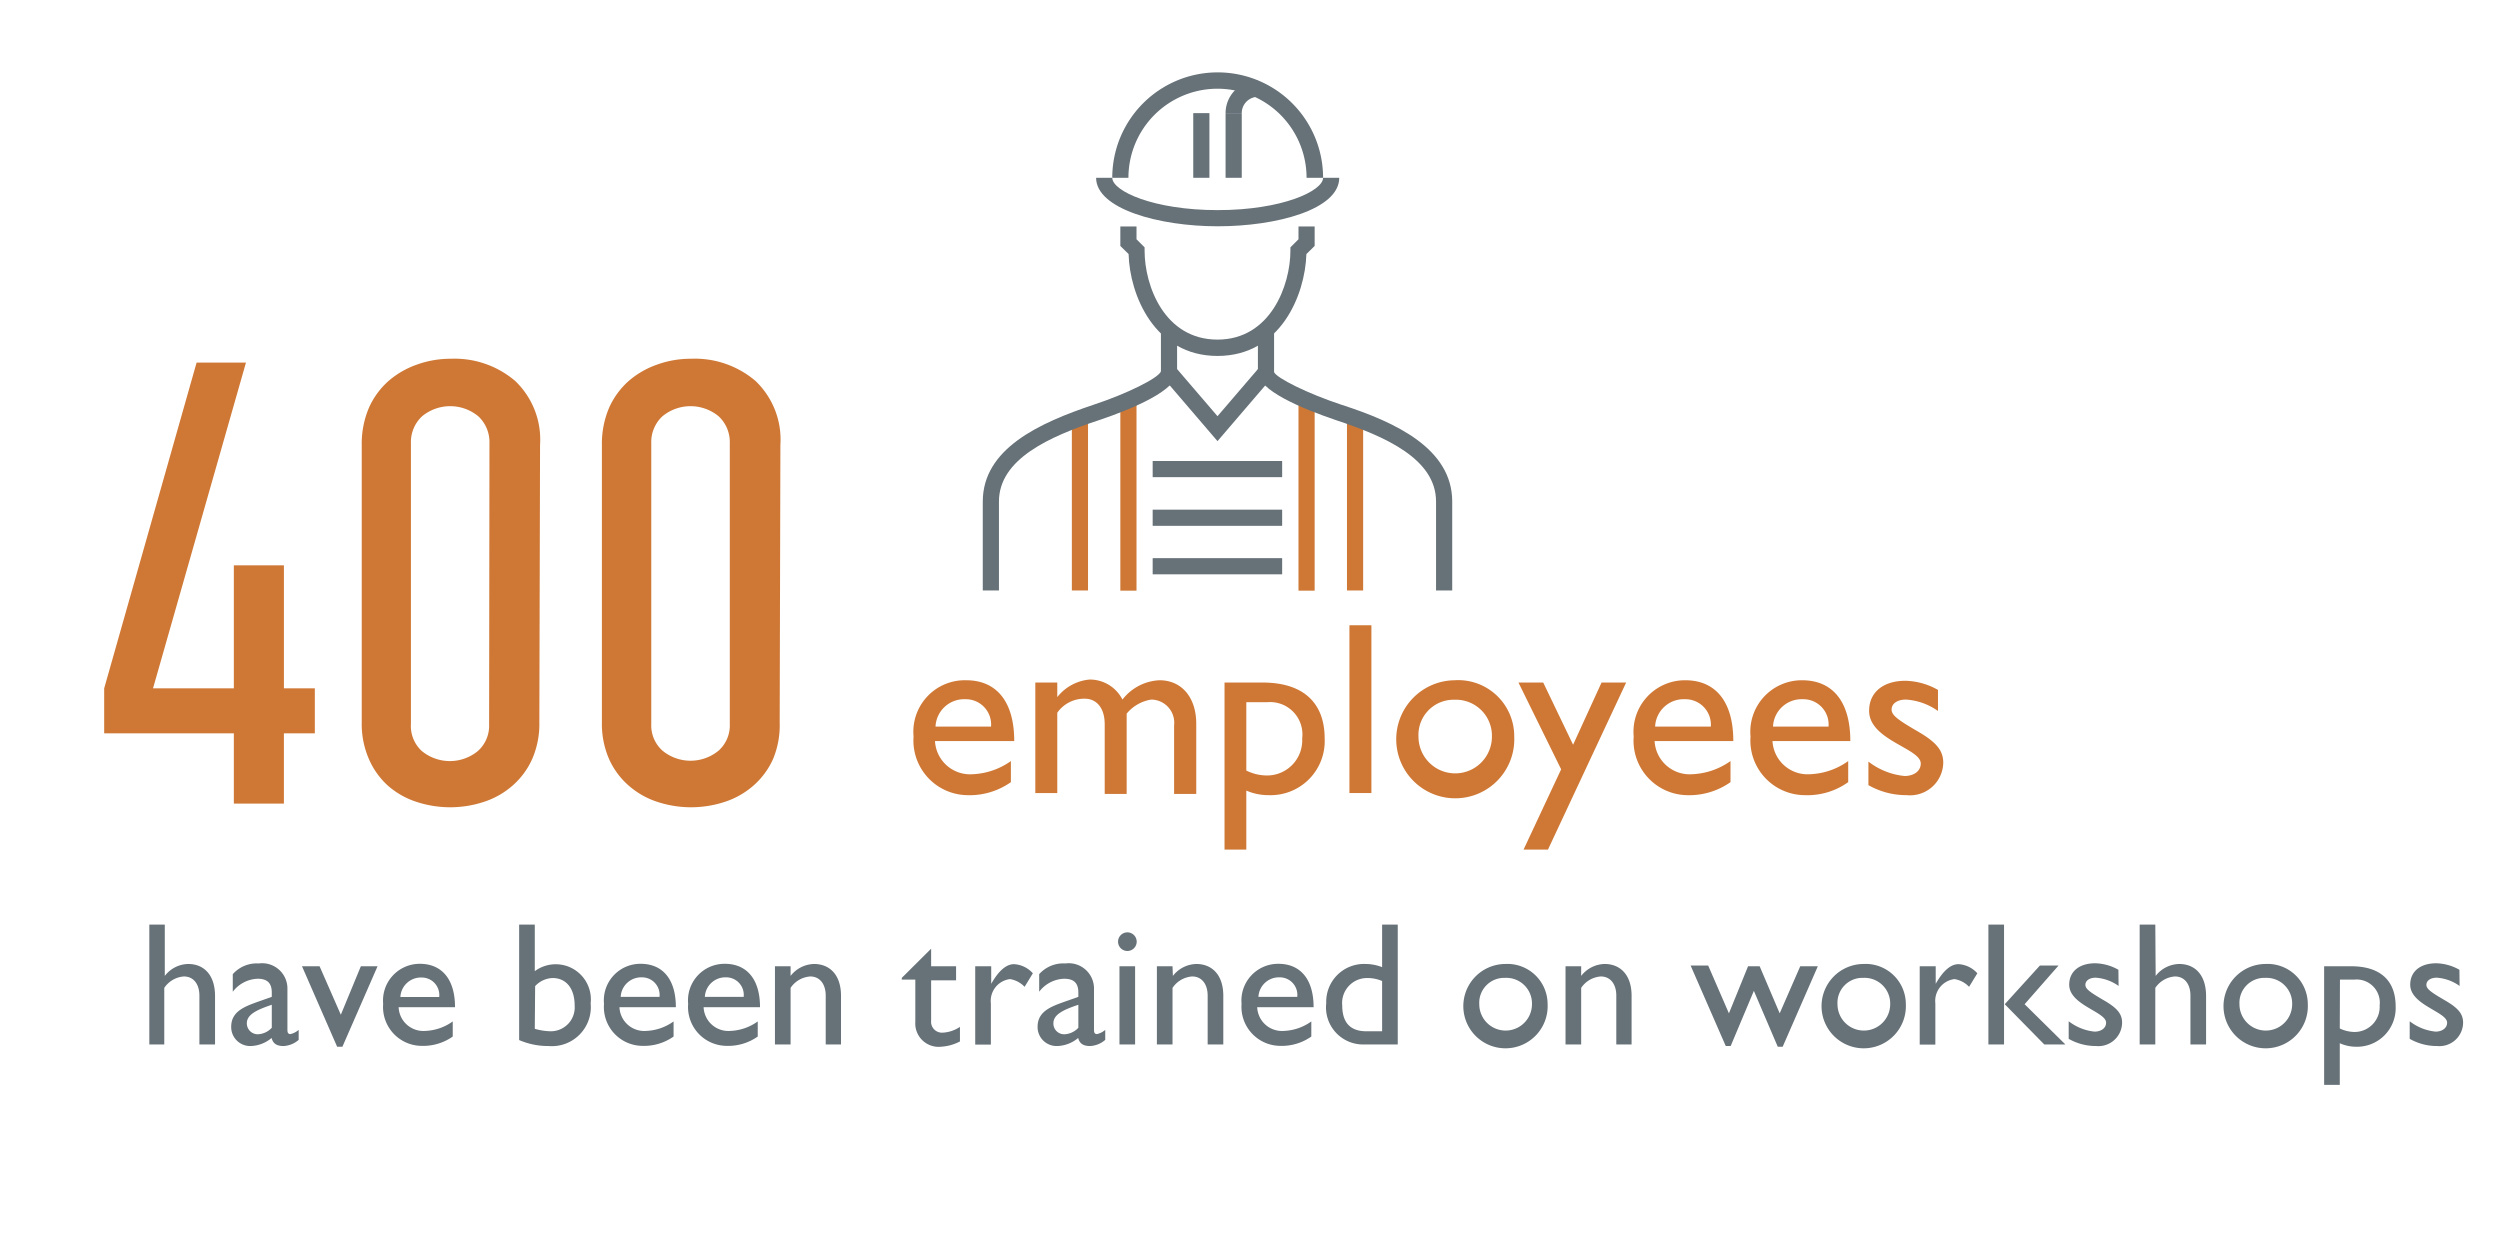 <?xml version="1.0" encoding="UTF-8"?> <svg xmlns="http://www.w3.org/2000/svg" id="Слой_1" data-name="Слой 1" viewBox="0 0 142.3 70.3"> <defs> <style>.cls-1{fill:#cf7835;}.cls-2{fill:#667178;}</style> </defs> <title>400</title> <path class="cls-1" d="M57.54,44.52a4.08,4.08,0,0,1-2.51.74A3.11,3.11,0,0,1,52,41.92a2.93,2.93,0,0,1,3-3.2c1.66,0,2.73,1.14,2.73,3.46H53.22a2,2,0,0,0,2.12,1.89,4.07,4.07,0,0,0,2.2-.75Zm-1.13-3.16a1.44,1.44,0,0,0-1.47-1.56,1.63,1.63,0,0,0-1.69,1.56Z"></path> <path class="cls-1" d="M60.18,38.85v.83a2.64,2.64,0,0,1,1.83-1,2.08,2.08,0,0,1,1.88,1.14A2.82,2.82,0,0,1,66,38.72c1.28,0,2.09,1,2.09,2.47v4H66.83v-3.9a1.32,1.32,0,0,0-1.3-1.47,2.27,2.27,0,0,0-1.4.8v4.57H62.88V41.23c0-1-.52-1.46-1.13-1.46a1.87,1.87,0,0,0-1.57.8v4.57H58.93V38.85Z"></path> <path class="cls-1" d="M70.94,48.36H69.7V38.85h2.16c2.29,0,3.54,1.12,3.54,3.19a3.08,3.08,0,0,1-3.19,3.22A3.15,3.15,0,0,1,70.94,45Zm0-4.5a2.65,2.65,0,0,0,1.18.28,2,2,0,0,0,2-2.11,1.84,1.84,0,0,0-2-2.06H70.94Z"></path> <path class="cls-1" d="M78.06,45.14H76.81V35.59h1.25Z"></path> <path class="cls-1" d="M86.19,41.93a3.36,3.36,0,1,1-3.4-3.21A3.19,3.19,0,0,1,86.19,41.93Zm-5.45,0a2.09,2.09,0,1,0,4.18,0,2.05,2.05,0,0,0-2.14-2.1A2,2,0,0,0,80.74,41.93Z"></path> <path class="cls-1" d="M88.11,48.36H86.72l2.14-4.57-2.43-4.94h1.41l1.7,3.54,1.62-3.54h1.4Z"></path> <path class="cls-1" d="M98.5,44.52a4.08,4.08,0,0,1-2.51.74,3.1,3.1,0,0,1-3-3.34,2.93,2.93,0,0,1,2.94-3.2c1.66,0,2.73,1.14,2.73,3.46H94.18a2,2,0,0,0,2.12,1.89,4.07,4.07,0,0,0,2.2-.75Zm-1.12-3.16a1.45,1.45,0,0,0-1.47-1.56,1.63,1.63,0,0,0-1.7,1.56Z"></path> <path class="cls-1" d="M105.2,44.52a4,4,0,0,1-2.5.74,3.11,3.11,0,0,1-3.06-3.34,2.93,2.93,0,0,1,2.94-3.2c1.67,0,2.74,1.14,2.74,3.46h-4.43A2,2,0,0,0,103,44.07a4,4,0,0,0,2.2-.75Zm-1.12-3.16a1.44,1.44,0,0,0-1.47-1.56,1.63,1.63,0,0,0-1.69,1.56Z"></path> <path class="cls-1" d="M110.31,40.47a3.52,3.52,0,0,0-1.82-.65c-.5,0-.82.23-.82.57s.42.62,1.52,1.26,1.42,1.12,1.42,1.77a1.89,1.89,0,0,1-2.08,1.84,4.34,4.34,0,0,1-2.18-.57V43.35a4,4,0,0,0,2.06.82c.5,0,.92-.26.92-.71,0-.87-2.94-1.33-2.94-3,0-1.06.81-1.71,2.07-1.71a3.92,3.92,0,0,1,1.85.52Z"></path> <path class="cls-1" d="M16.16,41.74v4H13.31v-4H5.93V39.18l5.26-18.54H14L8.71,39.18h4.6v-7h2.85v7h1.76v2.56Z"></path> <path class="cls-1" d="M30.7,41.12a5,5,0,0,1-.41,2.09,4.38,4.38,0,0,1-1.12,1.51,4.64,4.64,0,0,1-1.62.92,6.13,6.13,0,0,1-3.85,0,4.64,4.64,0,0,1-1.62-.92A4.38,4.38,0,0,1,21,43.21a5,5,0,0,1-.41-2.09V25.32A5.22,5.22,0,0,1,21,23.21a4.46,4.46,0,0,1,1.12-1.53,5,5,0,0,1,1.62-.93,5.63,5.63,0,0,1,1.93-.33,5.31,5.31,0,0,1,3.65,1.26,4.61,4.61,0,0,1,1.42,3.64ZM27.86,25.21a2,2,0,0,0-.63-1.51,2.51,2.51,0,0,0-3.21,0,2,2,0,0,0-.63,1.51v16A1.93,1.93,0,0,0,24,42.74a2.51,2.51,0,0,0,3.21,0,1.93,1.93,0,0,0,.63-1.51Z"></path> <path class="cls-1" d="M44.38,41.12A5,5,0,0,1,44,43.21a4.38,4.38,0,0,1-1.12,1.51,4.64,4.64,0,0,1-1.62.92,6.13,6.13,0,0,1-3.85,0,4.64,4.64,0,0,1-1.62-.92,4.38,4.38,0,0,1-1.12-1.51,5,5,0,0,1-.41-2.09V25.32a5.22,5.22,0,0,1,.41-2.11,4.46,4.46,0,0,1,1.12-1.53,5,5,0,0,1,1.62-.93,5.62,5.62,0,0,1,1.92-.33A5.32,5.32,0,0,1,43,21.68a4.61,4.61,0,0,1,1.42,3.64ZM41.54,25.21a2,2,0,0,0-.63-1.51,2.51,2.51,0,0,0-3.21,0,2,2,0,0,0-.63,1.51v16a1.93,1.93,0,0,0,.63,1.51,2.51,2.51,0,0,0,3.21,0,1.93,1.93,0,0,0,.63-1.51Z"></path> <path class="cls-2" d="M9.38,55.55h0a1.72,1.72,0,0,1,1.33-.68c.88,0,1.53.6,1.53,1.83v2.75h-.89V56.67c0-.66-.34-1.09-.88-1.09a1.47,1.47,0,0,0-1.12.65v3.22H8.5V52.63h.88Z"></path> <path class="cls-2" d="M17,59.19a1.42,1.42,0,0,1-.86.35c-.39,0-.6-.14-.68-.46a1.93,1.93,0,0,1-1.2.46,1.08,1.08,0,0,1-1.1-1.1c0-.89.81-1.16,1.52-1.42l.79-.28V56.5c0-.56-.27-.79-.81-.79a1.86,1.86,0,0,0-1.41.74v-1a1.82,1.82,0,0,1,1.48-.61,1.44,1.44,0,0,1,1.63,1.48v2.31c0,.17.06.23.17.23a1.07,1.07,0,0,0,.47-.24Zm-1.53-2c-.75.26-1.42.52-1.42,1.05a.62.62,0,0,0,.64.63,1.14,1.14,0,0,0,.78-.37Z"></path> <path class="cls-2" d="M17.19,55h1l1.21,2.76L20.54,55h.95l-2,4.58h-.3Z"></path> <path class="cls-2" d="M25.77,59a2.92,2.92,0,0,1-1.79.53,2.21,2.21,0,0,1-2.17-2.39,2.09,2.09,0,0,1,2.09-2.28c1.19,0,2,.81,2,2.47H22.69a1.41,1.41,0,0,0,1.51,1.35,2.86,2.86,0,0,0,1.57-.54ZM25,56.75a1,1,0,0,0-1-1.11,1.17,1.17,0,0,0-1.21,1.11Z"></path> <path class="cls-2" d="M30.44,55.28a2,2,0,0,1,3.18,1.83,2.22,2.22,0,0,1-2.4,2.43,4.14,4.14,0,0,1-1.67-.34V52.63h.89Zm0,3.28a3.51,3.51,0,0,0,.9.14,1.36,1.36,0,0,0,1.37-1.46c0-1-.5-1.57-1.25-1.57a1.41,1.41,0,0,0-1,.46Z"></path> <path class="cls-2" d="M38.34,59a2.92,2.92,0,0,1-1.79.53,2.21,2.21,0,0,1-2.17-2.39,2.08,2.08,0,0,1,2.09-2.28c1.19,0,2,.81,2,2.47H35.26a1.41,1.41,0,0,0,1.51,1.35,2.86,2.86,0,0,0,1.57-.54Zm-.8-2.26a1,1,0,0,0-1-1.11,1.17,1.17,0,0,0-1.21,1.11Z"></path> <path class="cls-2" d="M43.13,59a2.92,2.92,0,0,1-1.79.53,2.21,2.21,0,0,1-2.17-2.39,2.08,2.08,0,0,1,2.09-2.28c1.19,0,2,.81,2,2.47H40.05a1.41,1.41,0,0,0,1.51,1.35,2.86,2.86,0,0,0,1.57-.54Zm-.8-2.26a1,1,0,0,0-1-1.11,1.17,1.17,0,0,0-1.21,1.11Z"></path> <path class="cls-2" d="M45,55.55h0a1.74,1.74,0,0,1,1.34-.68c.85,0,1.53.58,1.53,1.81v2.77H47V56.67c0-.66-.34-1.09-.88-1.09a1.47,1.47,0,0,0-1.12.65v3.22h-.89V55H45Z"></path> <path class="cls-2" d="M53,55h1.42v.8H53v2.3a.62.62,0,0,0,.64.68,1.94,1.94,0,0,0,1-.33v.83a2.67,2.67,0,0,1-1.08.3,1.33,1.33,0,0,1-1.46-1.41V55.76h-.77v-.1L53,54Z"></path> <path class="cls-2" d="M56.42,55v1h0c.45-.79.88-1.12,1.3-1.12a1.56,1.56,0,0,1,1.07.52l-.47.77a1.47,1.47,0,0,0-.83-.44,1.25,1.25,0,0,0-1.09,1.38v2.35h-.89V55Z"></path> <path class="cls-2" d="M62.91,59.19a1.42,1.42,0,0,1-.86.35c-.39,0-.6-.14-.68-.46a1.93,1.93,0,0,1-1.21.46,1.08,1.08,0,0,1-1.1-1.1c0-.89.81-1.16,1.53-1.42l.79-.28V56.5c0-.56-.27-.79-.81-.79a1.86,1.86,0,0,0-1.42.74v-1a1.84,1.84,0,0,1,1.49-.61,1.44,1.44,0,0,1,1.63,1.48v2.31c0,.17.06.23.17.23a1.07,1.07,0,0,0,.47-.24Zm-1.53-2c-.76.26-1.42.52-1.42,1.05a.61.61,0,0,0,.64.63,1.14,1.14,0,0,0,.78-.37Z"></path> <path class="cls-2" d="M64.17,54.13a.53.53,0,1,1,.53-.53A.53.53,0,0,1,64.17,54.13Zm.44,5.32h-.89V55h.89Z"></path> <path class="cls-2" d="M66.76,55.55h0a1.74,1.74,0,0,1,1.34-.68c.85,0,1.53.58,1.53,1.81v2.77h-.89V56.67c0-.66-.34-1.09-.88-1.09a1.47,1.47,0,0,0-1.12.65v3.22h-.89V55h.89Z"></path> <path class="cls-2" d="M74.64,59a2.92,2.92,0,0,1-1.79.53,2.22,2.22,0,0,1-2.18-2.39,2.09,2.09,0,0,1,2.1-2.28c1.19,0,2,.81,2,2.47H71.56a1.41,1.41,0,0,0,1.51,1.35,2.86,2.86,0,0,0,1.57-.54Zm-.8-2.26a1,1,0,0,0-1-1.11,1.17,1.17,0,0,0-1.21,1.11Z"></path> <path class="cls-2" d="M79.56,59.45H77.67a2.11,2.11,0,0,1-2.18-2.35,2.15,2.15,0,0,1,2.24-2.23,2.63,2.63,0,0,1,.94.18V52.63h.89Zm-.89-3.61a2.06,2.06,0,0,0-.83-.17,1.42,1.42,0,0,0-1.44,1.56c0,.84.34,1.47,1.37,1.47h.9Z"></path> <path class="cls-2" d="M88.09,57.16a2.4,2.4,0,1,1-2.43-2.29A2.29,2.29,0,0,1,88.09,57.16Zm-3.89,0a1.49,1.49,0,1,0,3,0,1.46,1.46,0,0,0-1.53-1.5A1.42,1.42,0,0,0,84.2,57.16Z"></path> <path class="cls-2" d="M90,55.55h0a1.74,1.74,0,0,1,1.34-.68c.85,0,1.53.58,1.53,1.81v2.77H92V56.67c0-.66-.34-1.09-.88-1.09a1.47,1.47,0,0,0-1.12.65v3.22h-.89V55H90Z"></path> <path class="cls-2" d="M101.3,57.68,102.47,55h1l-2,4.58h-.28L99.83,56.4l-1.32,3.14h-.28l-2-4.58h1l1.18,2.72L99.5,55h.66Z"></path> <path class="cls-2" d="M108.48,57.16a2.4,2.4,0,1,1-2.43-2.29A2.29,2.29,0,0,1,108.48,57.16Zm-3.89,0a1.49,1.49,0,1,0,3,0,1.46,1.46,0,0,0-1.53-1.5A1.42,1.42,0,0,0,104.59,57.16Z"></path> <path class="cls-2" d="M110.18,55v1h0c.45-.79.88-1.12,1.3-1.12a1.56,1.56,0,0,1,1.07.52l-.47.77a1.47,1.47,0,0,0-.83-.44,1.25,1.25,0,0,0-1.09,1.38v2.35h-.89V55Z"></path> <path class="cls-2" d="M114.07,59.45h-.89V52.63h.89Zm1.17-2.29,2.32,2.29h-1.2l-2.25-2.29,2-2.2h1.06Z"></path> <path class="cls-2" d="M120.59,56.12a2.52,2.52,0,0,0-1.3-.47c-.36,0-.59.17-.59.41s.3.44,1.09.9,1,.8,1,1.26a1.35,1.35,0,0,1-1.48,1.32,3.12,3.12,0,0,1-1.56-.41v-1a2.87,2.87,0,0,0,1.47.59c.36,0,.66-.19.66-.51,0-.62-2.1-1-2.1-2.16,0-.76.58-1.22,1.48-1.22a2.79,2.79,0,0,1,1.32.37Z"></path> <path class="cls-2" d="M122.7,55.55h0a1.74,1.74,0,0,1,1.34-.68c.88,0,1.53.6,1.53,1.83v2.75h-.89V56.67c0-.66-.34-1.09-.88-1.09a1.47,1.47,0,0,0-1.12.65v3.22h-.89V52.63h.89Z"></path> <path class="cls-2" d="M131.36,57.16a2.4,2.4,0,1,1-2.43-2.29A2.29,2.29,0,0,1,131.36,57.16Zm-3.89,0a1.49,1.49,0,1,0,3,0,1.46,1.46,0,0,0-1.53-1.5A1.42,1.42,0,0,0,127.47,57.16Z"></path> <path class="cls-2" d="M133.18,61.75h-.89V55h1.54c1.64,0,2.53.8,2.53,2.28a2.2,2.2,0,0,1-2.28,2.3,2.27,2.27,0,0,1-.9-.2Zm0-3.21a2,2,0,0,0,.84.2,1.43,1.43,0,0,0,1.43-1.51A1.32,1.32,0,0,0,134,55.76h-.81Z"></path> <path class="cls-2" d="M140,56.12a2.52,2.52,0,0,0-1.3-.47c-.36,0-.59.17-.59.41s.3.44,1.09.9,1,.8,1,1.26a1.35,1.35,0,0,1-1.48,1.32,3.12,3.12,0,0,1-1.56-.41v-1a2.87,2.87,0,0,0,1.47.59c.36,0,.66-.19.66-.51,0-.62-2.1-1-2.1-2.16,0-.76.58-1.22,1.48-1.22a2.79,2.79,0,0,1,1.32.37Z"></path> <rect class="cls-1" x="61.01" y="23.94" width="0.92" height="9.67"></rect> <rect class="cls-1" x="76.67" y="23.94" width="0.92" height="9.67"></rect> <rect class="cls-1" x="63.77" y="22.56" width="0.92" height="11.06"></rect> <rect class="cls-1" x="73.91" y="22.56" width="0.92" height="11.06"></rect> <path class="cls-2" d="M82.66,33.61h-.92V28.55c0-2.42-2.87-3.7-5.68-4.63-2-.68-4.46-1.71-4.46-2.74V18.87h.92v2.31c.14.34,1.93,1.23,3.84,1.86,3.11,1,6.3,2.51,6.3,5.51Z"></path> <path class="cls-2" d="M56.86,33.61h-.92V28.55c0-3,3.19-4.47,6.3-5.51,1.91-.63,3.7-1.52,3.84-1.9V18.87H67v2.31c0,1-2.43,2.06-4.46,2.74-2.81.93-5.68,2.21-5.68,4.63Z"></path> <path class="cls-2" d="M69.3,20.26c-3.59,0-5-3.48-5.06-5.8L63.77,14V12.89h.92v.73l.46.46v.19c0,2,1.13,5.06,4.15,5.06s4.15-3.1,4.15-5.06v-.19l.46-.46v-.73h.92V14l-.47.46c-.07,2.32-1.47,5.8-5.06,5.8"></path> <polygon class="cls-2" points="69.3 25.11 66.19 21.48 66.89 20.88 69.3 23.69 71.71 20.88 72.41 21.48 69.3 25.11"></polygon> <path class="cls-2" d="M69.3,12.88c-3.35,0-6.91-1-6.91-2.76h.92c0,.75,2.33,1.84,6,1.84s6-1.09,6-1.84h.92c0,1.8-3.56,2.76-6.91,2.76"></path> <path class="cls-2" d="M75.29,10.12h-.92a5.07,5.07,0,0,0-10.14,0h-.92a6,6,0,0,1,12,0"></path> <path class="cls-2" d="M70.68,6.44h-.92A1.85,1.85,0,0,1,71.6,4.59v.92a.93.93,0,0,0-.92.93"></path> <rect class="cls-2" x="69.76" y="6.44" width="0.92" height="3.68"></rect> <rect class="cls-2" x="67.92" y="6.44" width="0.92" height="3.68"></rect> <rect class="cls-2" x="65.61" y="26.24" width="7.37" height="0.92"></rect> <rect class="cls-2" x="65.61" y="29.01" width="7.37" height="0.92"></rect> <rect class="cls-2" x="65.61" y="31.77" width="7.37" height="0.92"></rect> </svg> 